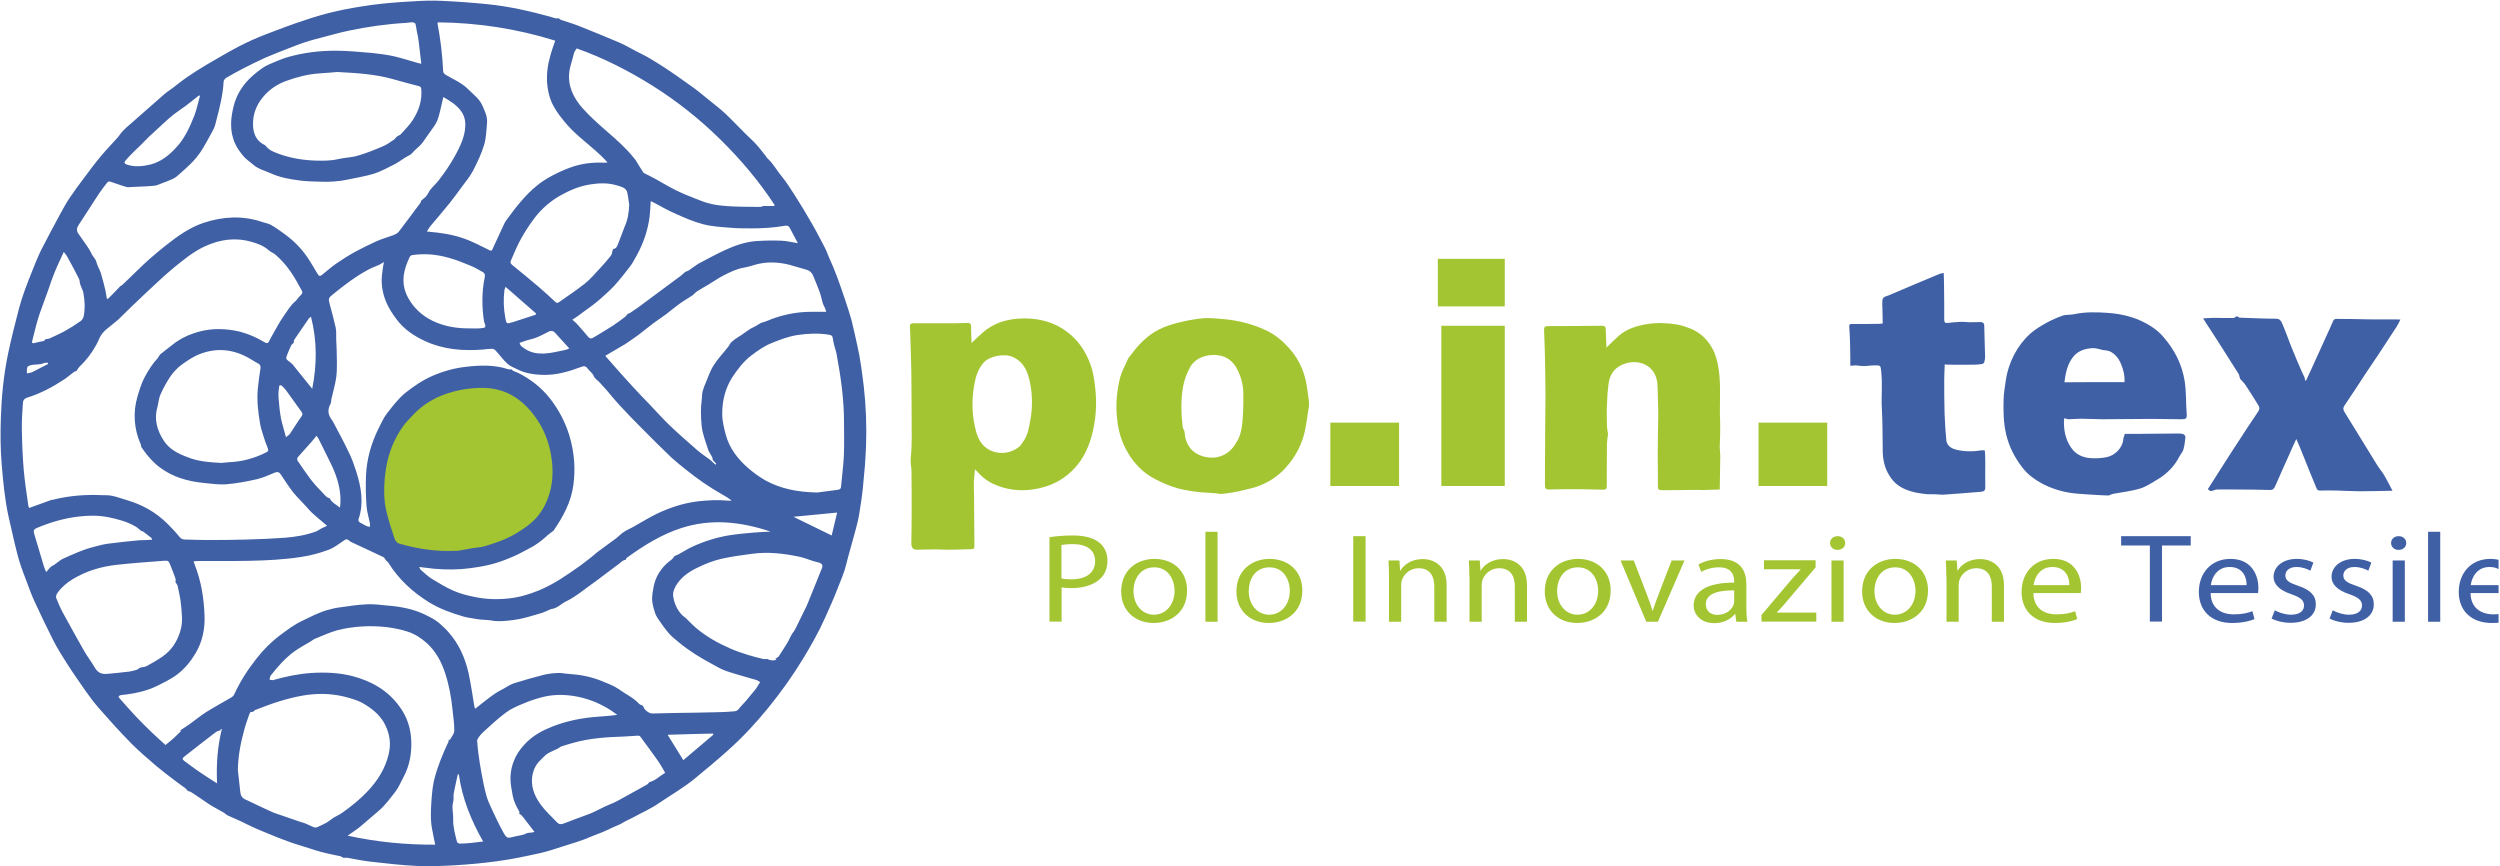 <?xml version="1.0" encoding="UTF-8"?>
<svg xmlns="http://www.w3.org/2000/svg" width="202" height="70" viewBox="0 0 202 70" fill="none">
  <g clip-path="url(#clip0_949_3061)">
    <path d="M78.504 27.715C78.832 27.402 79.116 27.117 79.415 26.861C80.213 26.164 81.166 25.837 82.22 25.752C82.903 25.695 83.587 25.737 84.256 25.894C85.167 26.107 85.95 26.534 86.633 27.16C87.331 27.8 87.801 28.597 88.114 29.465C88.314 29.991 88.399 30.575 88.47 31.13C88.655 32.567 88.57 33.989 88.157 35.398C87.858 36.408 87.374 37.304 86.619 38.044C85.765 38.884 84.712 39.353 83.516 39.538C82.391 39.709 81.323 39.581 80.284 39.111C79.842 38.912 79.458 38.628 79.116 38.272C79.002 38.158 78.888 38.03 78.775 37.916C78.746 38.286 78.703 38.613 78.689 38.955C78.675 39.31 78.703 39.652 78.703 40.008C78.718 41.345 78.718 42.668 78.732 44.006C78.732 44.347 78.718 44.376 78.39 44.376C77.792 44.39 77.194 44.418 76.611 44.418C76.283 44.418 75.97 44.39 75.642 44.39C75.13 44.39 74.617 44.404 74.105 44.418C73.791 44.432 73.635 44.248 73.635 43.906C73.649 43.038 73.663 42.156 73.663 41.288C73.663 40.207 73.663 39.126 73.649 38.059C73.649 37.788 73.578 37.518 73.578 37.248C73.578 36.92 73.635 36.593 73.649 36.266C73.663 35.668 73.678 35.071 73.663 34.473C73.663 32.993 73.649 31.5 73.635 30.02C73.621 28.896 73.564 27.758 73.535 26.634C73.535 26.548 73.521 26.449 73.521 26.363C73.521 26.193 73.592 26.122 73.777 26.122C74.603 26.122 75.429 26.122 76.254 26.122C76.881 26.122 77.522 26.122 78.148 26.093C78.404 26.079 78.461 26.178 78.461 26.406C78.461 26.819 78.49 27.26 78.504 27.715ZM82.433 36.024C82.547 35.867 82.661 35.711 82.761 35.554C83.06 35.071 83.145 34.516 83.245 33.975C83.43 32.993 83.43 31.997 83.245 31.016C83.074 30.105 82.775 29.266 81.821 28.839C81.152 28.54 79.942 28.754 79.458 29.323C79.017 29.835 78.832 30.447 78.718 31.101C78.49 32.396 78.532 33.676 78.888 34.943C79.017 35.398 79.244 35.811 79.586 36.109C80.398 36.792 81.636 36.75 82.433 36.024Z" fill="#A3C532"></path>
    <path d="M91.161 28.954C91.446 28.598 91.716 28.214 92.029 27.872C93.126 26.706 94.08 26.322 95.589 25.98C96.158 25.852 96.728 25.753 97.311 25.71C97.81 25.681 98.322 25.738 98.835 25.781C100.017 25.881 101.156 26.165 102.238 26.663C102.992 27.005 103.604 27.517 104.145 28.114C105.057 29.11 105.512 30.305 105.654 31.643C105.683 31.942 105.754 32.24 105.768 32.539C105.783 32.767 105.74 32.994 105.697 33.222C105.626 33.677 105.569 34.133 105.484 34.588C105.256 35.84 104.686 36.921 103.832 37.846C103.191 38.543 102.394 39.041 101.497 39.34C100.985 39.496 100.458 39.61 99.945 39.724C99.547 39.809 99.134 39.866 98.721 39.909C98.55 39.923 98.379 39.866 98.208 39.852C96.856 39.781 95.518 39.681 94.251 39.141C93.667 38.899 93.083 38.614 92.57 38.23C91.916 37.732 91.403 37.092 91.004 36.352C90.52 35.47 90.307 34.531 90.236 33.549C90.15 32.496 90.264 31.458 90.52 30.448C90.663 29.95 90.947 29.466 91.161 28.954ZM99.888 35.755C100.202 35.328 100.33 34.702 100.387 34.09C100.458 33.322 100.472 32.553 100.458 31.771C100.458 31.116 100.287 30.49 100.002 29.907C99.675 29.224 99.148 28.783 98.379 28.698C97.568 28.598 96.6 28.883 96.172 29.651C95.888 30.163 95.688 30.689 95.589 31.259C95.404 32.326 95.432 33.407 95.56 34.488C95.575 34.63 95.703 34.773 95.717 34.915C95.745 35.726 96.144 36.395 96.813 36.722C97.781 37.191 99.162 37.092 99.888 35.755Z" fill="#A3C532"></path>
    <path d="M129.801 28.086C130.128 27.773 130.456 27.431 130.797 27.132C131.438 26.578 132.207 26.336 133.033 26.193C133.873 26.051 134.698 26.094 135.524 26.222C135.866 26.279 136.193 26.407 136.521 26.521C137.503 26.876 138.201 27.701 138.542 28.541C138.77 29.124 138.87 29.722 138.927 30.334C139.041 31.557 138.927 32.781 138.984 34.004C139.012 34.716 138.97 35.441 138.955 36.153C138.955 36.395 138.998 36.622 138.998 36.864C138.984 37.76 138.97 38.657 138.955 39.553C138.485 39.567 138.001 39.582 137.517 39.596C137.432 39.596 137.332 39.582 137.247 39.582C136.336 39.596 135.424 39.596 134.513 39.61C134.442 39.61 134.385 39.61 134.314 39.61C133.972 39.596 133.958 39.553 133.958 39.212C133.972 38.443 133.944 37.675 133.944 36.892C133.944 35.783 133.972 34.673 133.987 33.563C133.987 33.094 133.972 32.624 133.958 32.155C133.944 31.756 133.944 31.372 133.915 30.974C133.773 29.551 132.492 29.01 131.338 29.366C130.527 29.622 130.086 30.177 129.972 30.988C129.9 31.543 129.858 32.112 129.843 32.681C129.815 33.264 129.829 33.834 129.843 34.417C129.843 34.588 129.886 34.744 129.9 34.901C129.915 34.958 129.929 35.014 129.929 35.057C129.9 35.313 129.858 35.555 129.843 35.811C129.829 36.964 129.829 38.13 129.829 39.283C129.829 39.482 129.758 39.567 129.559 39.567C128.932 39.553 128.306 39.539 127.665 39.525C127.594 39.525 127.537 39.525 127.466 39.525C126.697 39.525 125.928 39.525 125.145 39.553C124.917 39.553 124.832 39.468 124.832 39.254C124.832 38.202 124.832 37.163 124.846 36.11C124.846 35.271 124.846 34.445 124.86 33.606C124.86 33.037 124.875 32.482 124.875 31.913C124.86 30.889 124.86 29.85 124.832 28.826C124.818 28.114 124.789 27.403 124.761 26.677C124.747 26.435 124.832 26.35 125.074 26.35C126.54 26.35 127.993 26.336 129.459 26.321C129.687 26.321 129.744 26.435 129.744 26.634C129.772 27.161 129.787 27.645 129.801 28.086Z" fill="#A3C532"></path>
    <path d="M113.044 34.148H107.491V39.269H113.044V34.148Z" fill="#A3C532"></path>
    <path d="M147.64 34.148H142.087V39.269H147.64V34.148Z" fill="#A3C532"></path>
    <path d="M121.586 26.321H116.46V39.268H121.586V26.321Z" fill="#A3C532"></path>
    <path d="M121.586 20.915H116.176V24.756H121.586V20.915Z" fill="#A3C532"></path>
    <path d="M178.393 39.524C178.82 38.841 179.247 38.173 179.688 37.49C180.144 36.778 180.599 36.067 181.069 35.356C181.482 34.715 181.895 34.089 182.322 33.463C182.635 33.008 182.635 32.98 182.336 32.524C182.037 32.055 181.753 31.571 181.439 31.116C181.311 30.917 181.126 30.76 180.998 30.604C180.955 30.476 180.941 30.333 180.884 30.219C180.386 29.423 179.873 28.64 179.375 27.843C179.019 27.274 178.649 26.719 178.279 26.15C178.208 26.037 178.136 25.908 178.008 25.724C178.35 25.709 178.62 25.681 178.891 25.681C179.404 25.681 179.93 25.709 180.443 25.695C180.543 25.695 180.628 25.61 180.713 25.553C180.728 25.567 180.742 25.581 180.756 25.595C180.77 25.581 180.785 25.567 180.799 25.553C180.813 25.567 180.827 25.581 180.841 25.595C180.87 25.624 180.898 25.638 180.941 25.667C181.924 25.695 182.92 25.752 183.903 25.752C184.201 25.752 184.315 25.937 184.387 26.108C184.657 26.719 184.871 27.345 185.113 27.957C185.412 28.697 185.725 29.451 186.052 30.177C186.138 30.362 186.266 30.518 186.237 30.746C186.266 30.746 186.294 30.746 186.337 30.732C186.437 30.518 186.536 30.305 186.636 30.091C187.177 28.896 187.718 27.715 188.259 26.52C188.359 26.307 188.444 26.079 188.544 25.88C188.572 25.823 188.686 25.766 188.757 25.766C189.27 25.766 189.768 25.78 190.281 25.78C190.85 25.795 191.434 25.809 192.003 25.809C192.559 25.809 193.128 25.809 193.683 25.809C193.755 25.809 193.826 25.809 193.954 25.823C193.84 26.037 193.755 26.236 193.641 26.406C193.157 27.146 192.673 27.886 192.189 28.626C191.861 29.124 191.519 29.608 191.192 30.106C190.608 31.002 190.025 31.898 189.427 32.78C189.298 32.965 189.327 33.108 189.427 33.278C189.74 33.791 190.053 34.303 190.366 34.801C190.921 35.711 191.477 36.622 192.046 37.532C192.231 37.831 192.459 38.102 192.644 38.4C192.886 38.813 193.1 39.24 193.313 39.652C192.445 39.667 191.562 39.695 190.679 39.695C190.067 39.695 189.455 39.652 188.857 39.638C188.401 39.624 187.932 39.624 187.476 39.638C187.291 39.652 187.22 39.567 187.163 39.425C186.793 38.528 186.423 37.632 186.067 36.721C185.91 36.323 185.739 35.925 185.54 35.469C185.298 35.996 185.084 36.451 184.885 36.921C184.557 37.632 184.244 38.358 183.931 39.069C183.689 39.624 183.689 39.61 183.048 39.581C182.322 39.553 181.582 39.567 180.856 39.553C180.272 39.553 179.703 39.538 179.119 39.553C179.005 39.553 178.891 39.624 178.777 39.652C178.749 39.652 178.72 39.652 178.692 39.667C178.663 39.667 178.635 39.667 178.606 39.681C178.535 39.652 178.464 39.581 178.393 39.524Z" fill="#4060A6"></path>
    <path d="M166.775 33.805C166.732 34.644 166.846 35.455 167.345 36.167C167.729 36.736 168.298 36.977 168.953 37.02C169.38 37.049 169.822 37.02 170.235 36.935C170.804 36.821 171.488 36.266 171.559 35.512C171.573 35.356 171.644 35.199 171.687 35.057C172.513 35.057 173.324 35.057 174.15 35.043C174.791 35.043 175.431 35.028 176.072 35.028C176.2 35.028 176.328 35.043 176.428 35.085C176.499 35.114 176.584 35.242 176.584 35.313C176.542 35.654 176.513 36.01 176.414 36.337C176.357 36.536 176.186 36.707 176.086 36.906C175.673 37.703 175.061 38.315 174.278 38.77C173.837 39.026 173.395 39.339 172.897 39.482C172.214 39.681 171.502 39.766 170.79 39.894C170.676 39.908 170.576 39.965 170.477 39.994C170.448 40.008 170.406 40.036 170.377 40.036C170.064 40.022 169.736 40.022 169.423 39.994C168.868 39.965 168.313 39.923 167.757 39.88C166.775 39.795 165.821 39.51 164.967 39.055C164.397 38.742 163.842 38.343 163.429 37.803C162.803 37.006 162.347 36.124 162.105 35.128C161.877 34.175 161.863 33.221 161.892 32.254C161.906 31.756 161.991 31.272 162.063 30.774C162.276 29.266 163.016 27.886 164.041 26.961C164.426 26.62 164.881 26.349 165.337 26.093C165.75 25.866 166.191 25.667 166.647 25.51C166.917 25.41 167.245 25.453 167.53 25.396C168.455 25.197 169.395 25.211 170.32 25.282C171.573 25.368 172.797 25.695 173.865 26.406C174.221 26.634 174.549 26.919 174.819 27.246C175.716 28.284 176.314 29.451 176.528 30.831C176.656 31.685 176.613 32.553 176.684 33.406C176.713 33.833 176.656 33.876 176.2 33.876C175.431 33.876 174.662 33.847 173.879 33.847C172.541 33.847 171.203 33.876 169.865 33.876C169.295 33.876 168.726 33.833 168.156 33.833C167.8 33.833 167.444 33.876 167.088 33.876C166.989 33.833 166.903 33.819 166.775 33.805ZM171.658 30.874C171.687 30.348 171.573 29.849 171.359 29.366C171.174 28.939 170.89 28.583 170.462 28.384C170.306 28.313 170.107 28.313 169.921 28.284C169.651 28.227 169.38 28.128 169.124 28.128C168.512 28.156 167.942 28.313 167.53 28.811C167.046 29.408 166.903 30.12 166.803 30.888C168.427 30.874 170.035 30.874 171.658 30.874Z" fill="#4060A6"></path>
    <path d="M149.505 29.552C149.505 29.025 149.505 28.527 149.491 28.015C149.477 27.474 149.462 26.92 149.42 26.379C149.406 26.194 149.477 26.18 149.633 26.18C150.359 26.18 151.086 26.18 151.812 26.166C151.911 26.166 151.997 26.151 152.125 26.137C152.111 25.668 152.111 25.227 152.096 24.785C152.096 24.729 152.082 24.672 152.082 24.615C152.096 24.031 152.096 24.031 152.652 23.846C152.694 23.832 152.737 23.818 152.78 23.79C154.09 23.235 155.385 22.68 156.695 22.139C156.78 22.096 156.894 22.096 157.051 22.054C157.065 22.438 157.079 22.779 157.079 23.121C157.094 24.017 157.094 24.913 157.094 25.824C157.094 26.038 157.165 26.123 157.378 26.094C157.706 26.052 158.033 26.023 158.361 26.009C158.617 25.995 158.859 26.023 159.115 26.038C159.414 26.038 159.713 26.023 160.012 26.023C160.183 26.023 160.311 26.08 160.325 26.279C160.34 26.464 160.325 26.635 160.34 26.82C160.354 27.503 160.382 28.172 160.397 28.855C160.397 28.997 160.368 29.139 160.325 29.267C160.311 29.324 160.226 29.395 160.169 29.409C159.97 29.438 159.77 29.466 159.585 29.466C158.831 29.48 158.062 29.466 157.307 29.466C157.264 29.466 157.236 29.452 157.136 29.438C157.122 29.851 157.094 30.249 157.094 30.647C157.094 31.572 157.094 32.497 157.122 33.422C157.151 34.147 157.193 34.873 157.264 35.584C157.307 35.983 157.635 36.224 158.019 36.324C158.731 36.509 159.443 36.495 160.155 36.381C160.212 36.367 160.283 36.395 160.382 36.409C160.397 36.722 160.411 37.05 160.411 37.377C160.411 38.046 160.397 38.7 160.411 39.369C160.425 39.667 160.254 39.724 160.026 39.739C159.044 39.824 158.062 39.895 157.079 39.966C156.852 39.98 156.61 39.952 156.382 39.938C156.083 39.924 155.784 39.952 155.485 39.909C154.773 39.824 154.061 39.667 153.449 39.269C153.121 39.056 152.837 38.728 152.637 38.387C152.281 37.818 152.139 37.149 152.125 36.48C152.096 35.328 152.125 34.176 152.054 33.023C151.997 32.056 152.111 31.074 152.011 30.107C151.954 29.523 151.982 29.509 151.427 29.523C151.142 29.523 150.872 29.58 150.587 29.58C150.374 29.58 150.16 29.538 149.947 29.523C149.847 29.523 149.704 29.538 149.505 29.552Z" fill="#4060A6"></path>
    <path d="M27.763 69.316C27.663 69.259 27.592 69.217 27.521 69.188C26.994 69.074 26.467 68.975 25.94 68.833C25.399 68.69 24.872 68.491 24.331 68.335C23.107 67.979 21.94 67.467 20.772 66.983C20.302 66.784 19.847 66.542 19.391 66.329C19.049 66.172 18.708 66.03 18.366 65.873C18.266 65.816 18.181 65.717 18.081 65.66C17.768 65.475 17.441 65.318 17.142 65.133C16.8 64.934 16.487 64.692 16.159 64.479C15.917 64.322 15.69 64.152 15.447 64.009C15.362 63.953 15.248 63.938 15.177 63.91C15.091 63.824 15.034 63.725 14.949 63.668C14.664 63.455 14.365 63.255 14.095 63.042C13.611 62.672 13.113 62.302 12.643 61.904C11.945 61.306 11.247 60.709 10.607 60.068C9.71 59.158 8.856 58.205 8.016 57.251C7.631 56.81 7.275 56.341 6.934 55.857C6.407 55.103 5.88 54.349 5.382 53.566C5.012 52.997 4.656 52.414 4.342 51.816C3.801 50.749 3.289 49.682 2.791 48.601C2.534 48.046 2.335 47.477 2.121 46.908C1.936 46.41 1.737 45.912 1.58 45.4C1.424 44.902 1.31 44.389 1.182 43.892C1.011 43.152 0.84 42.398 0.669 41.644C0.384 40.306 0.256 38.94 0.142 37.574C0.028 36.294 0.028 35.013 0.071 33.719C0.128 31.997 0.299 30.261 0.655 28.568C0.911 27.359 1.21 26.164 1.523 24.969C1.794 23.93 2.193 22.92 2.591 21.924C2.833 21.326 3.061 20.729 3.346 20.16C3.844 19.178 4.371 18.211 4.898 17.229C5.14 16.788 5.382 16.347 5.666 15.934C5.98 15.465 6.307 15.024 6.649 14.568C7.147 13.9 7.645 13.217 8.186 12.576C8.599 12.079 9.055 11.623 9.482 11.139C9.639 10.969 9.753 10.755 9.923 10.585C10.094 10.4 10.293 10.229 10.493 10.058C11.404 9.261 12.301 8.465 13.212 7.668C13.454 7.455 13.71 7.284 13.967 7.099C14.351 6.814 14.721 6.501 15.12 6.231C15.618 5.889 16.131 5.562 16.658 5.249C17.512 4.751 18.38 4.239 19.263 3.77C20.003 3.385 20.772 3.044 21.555 2.745C22.58 2.347 23.605 1.963 24.659 1.621C26.339 1.052 27.805 0.711 30.041 0.398C31.108 0.255 32.205 0.17 33.287 0.113C34.098 0.056 34.924 0.028 35.736 0.07C36.96 0.127 38.184 0.213 39.409 0.341C41.117 0.511 42.797 0.896 44.463 1.351C44.605 1.394 44.748 1.45 44.89 1.479C44.99 1.493 45.089 1.479 45.16 1.479C45.218 1.522 45.26 1.593 45.331 1.607C45.83 1.778 46.342 1.92 46.826 2.119C47.923 2.56 49.033 3.001 50.115 3.471C50.713 3.741 51.283 4.097 51.88 4.381C52.35 4.609 52.792 4.894 53.233 5.164C54.187 5.761 55.098 6.416 56.009 7.07C56.436 7.369 56.835 7.725 57.248 8.052C57.689 8.408 58.159 8.763 58.572 9.148C59.142 9.674 59.668 10.257 60.224 10.798C60.523 11.097 60.836 11.367 61.106 11.666C61.391 11.979 61.633 12.32 61.904 12.648C61.932 12.69 61.961 12.747 62.003 12.79C62.473 13.203 62.758 13.772 63.156 14.241C63.541 14.711 63.868 15.237 64.21 15.763C64.694 16.532 65.178 17.314 65.62 18.097C65.99 18.737 66.317 19.392 66.659 20.032C66.787 20.274 66.872 20.544 66.986 20.8C67.499 21.91 67.897 23.062 68.282 24.215C68.467 24.77 68.652 25.324 68.809 25.893C68.979 26.548 69.108 27.217 69.264 27.885C69.52 28.981 69.649 30.091 69.791 31.2C69.976 32.822 70.033 34.444 69.976 36.066C69.933 37.19 69.834 38.314 69.72 39.424C69.649 40.135 69.535 40.847 69.421 41.558C69.35 41.999 69.236 42.426 69.122 42.853C68.88 43.778 68.595 44.703 68.367 45.627C68.211 46.296 67.926 46.908 67.684 47.534C67.371 48.359 67.001 49.17 66.644 49.967C66.146 51.077 65.548 52.129 64.922 53.168C64.068 54.577 63.114 55.914 62.074 57.194C61.078 58.418 60.01 59.57 58.828 60.623C57.96 61.406 57.063 62.146 56.166 62.885C55.255 63.639 54.23 64.223 53.247 64.891C52.564 65.361 51.809 65.688 51.083 66.087C50.841 66.215 50.585 66.314 50.357 66.457C50.101 66.627 49.816 66.713 49.546 66.841C49.261 66.983 48.976 67.111 48.677 67.239C48.378 67.367 48.065 67.467 47.766 67.595C47.04 67.922 46.271 68.135 45.517 68.377C44.89 68.576 44.278 68.79 43.637 68.932C42.484 69.188 41.331 69.43 40.163 69.587C39.038 69.743 37.914 69.843 36.775 69.914C35.764 69.971 34.739 70.013 33.728 69.971C32.447 69.914 31.151 69.757 29.87 69.615C29.243 69.544 28.631 69.402 28.019 69.302C27.933 69.302 27.834 69.316 27.763 69.316ZM26.652 40.263V40.278C26.652 40.292 26.652 40.292 26.666 40.306C26.837 40.633 27.165 40.761 27.464 41.017C27.478 40.861 27.506 40.747 27.506 40.648C27.549 39.78 27.35 38.94 27.037 38.144C26.852 37.674 26.609 37.219 26.382 36.749C26.168 36.308 25.954 35.867 25.727 35.426C25.698 35.369 25.641 35.312 25.57 35.213C25.399 35.426 25.257 35.611 25.1 35.782C24.759 36.166 24.403 36.55 24.061 36.948C24.018 37.005 24.004 37.148 24.032 37.205C24.388 37.731 24.759 38.272 25.143 38.784C25.399 39.111 25.684 39.424 25.969 39.709C26.182 39.908 26.325 40.192 26.652 40.263ZM57.39 37.162C57.533 37.29 57.661 37.418 57.803 37.546C57.832 37.517 57.846 37.503 57.874 37.475C57.775 37.375 57.675 37.261 57.59 37.162C57.575 37.077 57.575 36.991 57.533 36.92C57.447 36.735 57.305 36.564 57.234 36.379C57.034 35.725 56.764 35.099 56.693 34.402C56.621 33.676 56.607 32.965 56.707 32.239C56.735 32.04 56.721 31.841 56.764 31.656C56.821 31.414 56.906 31.186 57.006 30.973C57.219 30.489 57.376 29.963 57.661 29.522C58.002 28.981 58.458 28.511 58.843 28.013C58.942 27.9 58.985 27.743 59.099 27.643C59.27 27.487 59.455 27.345 59.654 27.231C60.081 26.989 60.437 26.633 60.893 26.434C61.163 26.32 61.362 26.107 61.661 26.036C61.989 25.95 62.302 25.78 62.63 25.68C63.569 25.367 64.523 25.196 65.506 25.196C65.918 25.196 66.317 25.196 66.758 25.196C66.73 25.097 66.716 25.011 66.673 24.926C66.602 24.755 66.502 24.599 66.459 24.428C66.388 24.186 66.346 23.944 66.274 23.717C66.118 23.276 65.933 22.849 65.762 22.422C65.648 22.095 65.477 21.867 65.121 21.782C64.68 21.668 64.238 21.511 63.797 21.398C63 21.198 62.203 21.142 61.391 21.298C60.964 21.383 60.551 21.554 60.11 21.625C59.526 21.725 58.999 21.981 58.472 22.251C58.045 22.465 57.661 22.749 57.248 22.991C56.949 23.176 56.636 23.332 56.337 23.532C56.194 23.617 56.081 23.774 55.938 23.873C55.582 24.115 55.226 24.314 54.87 24.57C54.514 24.826 54.173 25.125 53.831 25.381C53.475 25.652 53.105 25.879 52.749 26.15C52.365 26.434 52.009 26.747 51.624 27.032C51.254 27.302 50.884 27.558 50.499 27.814C50.471 27.843 50.428 27.857 50.4 27.871C49.901 28.156 49.417 28.454 48.905 28.753C49.133 29.009 49.332 29.237 49.531 29.465C50.058 30.062 50.585 30.66 51.126 31.243C51.567 31.727 52.009 32.182 52.464 32.652C53.02 33.235 53.56 33.847 54.144 34.402C54.842 35.07 55.568 35.696 56.294 36.337C56.636 36.635 57.02 36.892 57.39 37.162ZM9.724 23.119C9.781 23.091 9.838 23.062 9.881 23.02C10.251 22.678 10.607 22.322 10.963 21.981C11.319 21.64 11.66 21.298 12.03 20.971C12.486 20.572 12.942 20.188 13.412 19.818C14.351 19.078 15.319 18.381 16.473 17.997C18.039 17.485 19.619 17.4 21.199 17.94C21.441 18.026 21.698 18.054 21.911 18.182C22.267 18.381 22.609 18.637 22.95 18.879C23.705 19.42 24.36 20.074 24.872 20.843C25.143 21.241 25.385 21.682 25.641 22.095C25.784 22.337 25.841 22.351 26.054 22.18C26.424 21.881 26.78 21.568 27.165 21.298C27.649 20.971 28.133 20.658 28.645 20.373C29.229 20.06 29.827 19.761 30.425 19.491C30.866 19.292 31.35 19.164 31.806 18.993C31.948 18.936 32.119 18.851 32.219 18.723C32.675 18.14 33.102 17.542 33.543 16.959C33.685 16.774 33.828 16.589 33.97 16.39C34.013 16.333 33.998 16.233 34.056 16.19C34.169 16.076 34.34 15.977 34.44 15.849C34.568 15.707 34.639 15.507 34.753 15.351C34.967 15.081 35.223 14.853 35.437 14.583C35.906 13.971 36.348 13.345 36.718 12.676C37.045 12.093 37.344 11.509 37.501 10.855C37.657 10.172 37.672 9.489 37.202 8.906C36.846 8.45 36.362 8.152 35.821 7.839C35.764 8.081 35.721 8.294 35.664 8.522C35.522 9.105 35.437 9.702 35.066 10.215C34.753 10.642 34.454 11.097 34.141 11.524C33.984 11.723 33.785 11.908 33.586 12.079C33.401 12.235 33.287 12.448 33.045 12.562C32.646 12.747 32.319 13.046 31.934 13.245C31.379 13.53 30.824 13.829 30.24 14.028C29.542 14.241 28.816 14.355 28.09 14.511C27.364 14.668 26.609 14.711 25.869 14.682C25.357 14.668 24.83 14.654 24.331 14.597C23.491 14.497 22.651 14.355 21.868 13.999C21.399 13.786 20.886 13.672 20.473 13.316C20.203 13.074 19.875 12.875 19.647 12.591C19.405 12.292 19.163 11.979 19.007 11.623C18.537 10.613 18.622 9.56 18.893 8.522C19.064 7.867 19.377 7.27 19.818 6.729C20.217 6.245 20.687 5.875 21.171 5.52C21.527 5.263 21.968 5.107 22.367 4.936C22.68 4.808 22.993 4.68 23.321 4.595C24.545 4.253 25.812 4.097 27.079 4.097C28.076 4.097 29.087 4.196 30.083 4.282C30.667 4.339 31.265 4.424 31.849 4.552C32.475 4.694 33.102 4.908 33.728 5.078C33.813 5.107 33.899 5.121 34.041 5.15C33.956 4.467 33.885 3.841 33.813 3.215C33.785 2.987 33.728 2.774 33.685 2.56C33.643 2.347 33.628 2.133 33.571 1.934C33.557 1.877 33.429 1.806 33.358 1.806C33.187 1.792 33.016 1.835 32.831 1.849C31.251 1.934 29.685 2.162 28.133 2.489C27.449 2.631 26.78 2.831 26.111 3.001C25.627 3.129 25.157 3.243 24.687 3.4C24.161 3.57 23.634 3.784 23.121 3.983C22.552 4.211 21.982 4.424 21.427 4.666C20.829 4.936 20.245 5.235 19.676 5.52C19.206 5.761 18.736 6.018 18.281 6.288C18.181 6.345 18.067 6.501 18.067 6.615C18.01 7.639 17.768 8.621 17.512 9.603C17.441 9.859 17.398 10.115 17.298 10.343C17.113 10.741 16.871 11.125 16.658 11.524C16.359 12.079 16.017 12.605 15.576 13.06C15.22 13.43 14.85 13.757 14.465 14.099C14.323 14.227 14.166 14.355 13.995 14.44C13.682 14.583 13.354 14.711 13.041 14.824C12.856 14.896 12.657 14.995 12.458 15.009C11.86 15.066 11.262 15.081 10.649 15.109C10.507 15.109 10.351 15.152 10.222 15.109C9.767 14.981 9.325 14.81 8.884 14.668C8.827 14.654 8.713 14.682 8.685 14.725C8.457 15.009 8.229 15.308 8.016 15.621C7.759 15.991 7.532 16.375 7.275 16.759C6.962 17.243 6.649 17.713 6.35 18.182C6.207 18.396 6.165 18.637 6.321 18.865C6.535 19.164 6.748 19.463 6.962 19.776C7.119 20.003 7.275 20.231 7.389 20.487C7.489 20.729 7.717 20.885 7.788 21.17C7.859 21.469 8.044 21.753 8.144 22.052C8.286 22.507 8.4 22.977 8.514 23.446C8.571 23.66 8.585 23.887 8.628 24.115C8.656 24.129 8.685 24.143 8.713 24.158C9.055 23.816 9.397 23.475 9.724 23.119C9.71 23.133 9.696 23.148 9.724 23.119ZM14.636 58.973C14.65 58.959 14.664 58.944 14.693 58.93C14.906 58.788 15.134 58.646 15.348 58.489C15.775 58.19 16.174 57.849 16.615 57.564C17.298 57.137 18.01 56.753 18.708 56.341C18.807 56.284 18.893 56.184 18.936 56.085C19.405 55.06 20.018 54.107 20.715 53.225C21.27 52.513 21.897 51.873 22.623 51.333C23.207 50.892 23.79 50.45 24.474 50.137C24.787 49.995 25.072 49.839 25.385 49.696C25.727 49.554 26.068 49.398 26.424 49.298C26.766 49.198 27.136 49.113 27.492 49.07C28.204 48.971 28.916 48.857 29.642 48.828C30.197 48.8 30.753 48.871 31.308 48.928C32.361 49.013 33.386 49.198 34.355 49.668C34.753 49.867 35.152 50.052 35.493 50.351C35.764 50.593 36.035 50.835 36.262 51.105C37.088 52.044 37.586 53.168 37.857 54.377C38.056 55.274 38.17 56.17 38.327 57.066C38.341 57.137 38.369 57.209 38.398 57.266C38.597 57.109 38.782 56.967 38.953 56.824C39.466 56.426 39.978 55.999 40.562 55.715C40.875 55.558 41.174 55.331 41.502 55.217C42.313 54.961 43.125 54.733 43.95 54.52C44.321 54.434 44.705 54.392 45.075 54.377C45.36 54.363 45.645 54.434 45.929 54.448C46.855 54.505 47.766 54.676 48.634 55.032C49.104 55.231 49.574 55.387 50.001 55.686C50.542 56.085 51.169 56.355 51.624 56.853C51.695 56.938 51.838 56.967 51.966 57.038C51.994 57.294 52.393 57.65 52.706 57.65C53.333 57.635 53.959 57.621 54.586 57.607C55.653 57.593 56.721 57.578 57.803 57.55C58.23 57.536 58.643 57.536 59.056 57.493C59.27 57.479 59.512 57.507 59.682 57.294C59.853 57.066 60.067 56.867 60.252 56.654C60.508 56.341 60.765 56.042 61.021 55.729C61.106 55.629 61.163 55.516 61.234 55.416C61.291 55.316 61.362 55.217 61.419 55.117C61.32 55.06 61.234 54.975 61.12 54.946C60.309 54.705 59.483 54.491 58.686 54.221C58.273 54.078 57.889 53.851 57.504 53.637C56.579 53.139 55.696 52.599 54.885 51.93C54.6 51.688 54.301 51.461 54.059 51.19C53.774 50.863 53.518 50.507 53.276 50.152C53.148 49.967 53.005 49.767 52.934 49.54C52.834 49.255 52.749 48.942 52.706 48.629C52.678 48.402 52.692 48.16 52.721 47.946C52.778 47.577 52.834 47.206 52.963 46.865C53.219 46.211 53.646 45.656 54.23 45.243C54.344 45.158 54.415 45.044 54.5 44.93C54.6 44.887 54.714 44.845 54.828 44.788C55.198 44.589 55.554 44.347 55.938 44.176C56.892 43.735 57.889 43.422 58.928 43.251C59.554 43.152 60.181 43.095 60.822 43.038C61.291 42.995 61.747 42.981 62.26 42.953C59.839 42.142 57.433 41.885 54.998 42.682C53.404 43.209 51.994 44.091 50.642 45.072C50.599 45.101 50.585 45.172 50.571 45.215C50.471 45.257 50.371 45.272 50.3 45.328C50.129 45.456 49.973 45.599 49.802 45.713C48.862 46.424 47.923 47.135 46.969 47.818C46.584 48.103 46.171 48.387 45.744 48.587C45.331 48.786 45.018 49.17 44.52 49.213C44.506 49.213 44.506 49.213 44.491 49.227C44.192 49.355 43.908 49.497 43.594 49.583C42.897 49.782 42.213 50.009 41.502 50.095C40.918 50.166 40.306 50.251 39.708 50.137C39.323 50.066 38.925 50.095 38.554 50.024C38.199 49.953 37.828 49.924 37.472 49.824C36.49 49.54 35.536 49.198 34.654 48.658C33.329 47.833 32.219 46.808 31.379 45.471C31.336 45.385 31.236 45.343 31.18 45.272C31.108 45.186 31.066 45.058 30.98 45.016C30.169 44.631 29.357 44.247 28.546 43.877C28.418 43.82 28.289 43.763 28.19 43.664C28.062 43.55 27.99 43.55 27.848 43.635C27.421 43.92 26.994 44.261 26.524 44.432C25.826 44.688 25.1 44.887 24.346 45.001C22.95 45.215 21.541 45.286 20.131 45.314C18.779 45.343 17.426 45.314 16.088 45.328C15.946 45.328 15.803 45.343 15.647 45.357C15.675 45.456 15.69 45.528 15.718 45.585C16.259 46.95 16.487 48.373 16.529 49.824C16.558 50.863 16.344 51.859 15.803 52.784C15.405 53.453 14.921 54.036 14.323 54.491C13.824 54.875 13.212 55.16 12.643 55.444C11.874 55.814 11.062 55.999 10.222 56.113C10.066 56.127 9.909 56.142 9.753 56.17C9.653 56.198 9.51 56.255 9.639 56.398C10.094 56.91 10.55 57.436 11.02 57.934C11.432 58.361 11.845 58.774 12.273 59.186C12.628 59.528 12.984 59.841 13.369 60.196C13.611 59.997 13.839 59.827 14.038 59.642C14.237 59.456 14.422 59.257 14.622 59.072C14.536 59.001 14.593 58.987 14.636 58.973ZM26.424 42.483C25.855 41.971 25.3 41.587 24.858 41.06C24.488 40.633 24.075 40.249 23.719 39.822C23.349 39.353 23.022 38.841 22.694 38.343C22.566 38.144 22.424 38.101 22.21 38.186C21.74 38.371 21.27 38.599 20.786 38.713C19.975 38.898 19.163 39.054 18.338 39.125C17.725 39.182 17.113 39.083 16.501 39.026C15.163 38.898 13.91 38.542 12.828 37.703C12.515 37.461 12.244 37.176 11.988 36.877C11.774 36.65 11.618 36.379 11.418 36.123C11.404 36.066 11.404 35.967 11.361 35.881C11.091 35.27 10.934 34.629 10.892 33.975C10.849 33.32 10.92 32.68 11.105 32.054C11.262 31.528 11.418 30.987 11.675 30.503C11.973 29.948 12.301 29.408 12.742 28.938C12.828 28.839 12.87 28.696 12.97 28.611C13.298 28.341 13.639 28.099 13.953 27.843C14.465 27.43 15.049 27.131 15.647 26.932C16.43 26.662 17.241 26.548 18.081 26.605C19.192 26.662 20.217 26.989 21.157 27.53C21.626 27.8 21.626 27.828 21.868 27.331C21.897 27.274 21.925 27.203 21.968 27.146C22.281 26.605 22.566 26.036 22.922 25.538C23.207 25.14 23.449 24.698 23.833 24.371C24.018 24.215 24.132 23.987 24.317 23.831C24.46 23.703 24.445 23.603 24.374 23.461C24.089 22.92 23.79 22.393 23.434 21.881C23.093 21.398 22.708 20.971 22.267 20.587C22.11 20.444 21.883 20.373 21.726 20.231C21.313 19.861 20.815 19.676 20.302 19.534C19.719 19.363 19.106 19.306 18.494 19.363C17.768 19.434 17.085 19.648 16.43 19.961C15.561 20.387 14.821 20.999 14.066 21.611C13.597 21.995 13.141 22.408 12.7 22.82C12.002 23.461 11.319 24.115 10.649 24.755C10.265 25.111 9.909 25.495 9.525 25.851C9.197 26.135 8.841 26.392 8.514 26.676C8.372 26.804 8.243 26.961 8.144 27.117C8.001 27.359 7.916 27.629 7.774 27.871C7.418 28.526 6.962 29.123 6.421 29.635C6.321 29.735 6.25 29.877 6.179 29.977C6.108 30.005 6.037 30.005 5.98 30.048C5.738 30.233 5.51 30.432 5.268 30.603C4.3 31.243 3.289 31.798 2.164 32.139C1.951 32.211 1.851 32.367 1.851 32.566C1.808 33.249 1.751 33.946 1.765 34.629C1.78 35.711 1.822 36.778 1.908 37.859C1.993 38.869 2.15 39.879 2.292 40.875C2.306 40.932 2.335 40.989 2.349 41.046C2.976 40.818 3.559 40.605 4.157 40.392C4.172 40.363 4.214 40.392 4.243 40.392C4.328 40.377 4.414 40.335 4.513 40.32C5.709 40.05 6.919 39.95 8.158 40.007C8.457 40.022 8.77 39.993 9.069 40.064C9.468 40.15 9.852 40.292 10.237 40.406C11.504 40.776 12.614 41.402 13.54 42.327C13.867 42.654 14.194 42.995 14.479 43.351C14.607 43.507 14.707 43.578 14.892 43.593C15.533 43.607 16.174 43.635 16.814 43.635C17.882 43.635 18.936 43.621 20.003 43.593C21.014 43.564 22.011 43.522 23.022 43.45C23.89 43.379 24.759 43.237 25.584 42.924C25.826 42.767 26.097 42.625 26.424 42.483ZM31.023 21.17C30.866 21.27 30.753 21.341 30.639 21.398C30.354 21.526 30.055 21.625 29.77 21.782C28.731 22.337 27.805 23.048 26.894 23.788C26.538 24.072 26.524 24.129 26.638 24.57C26.809 25.196 26.98 25.822 27.122 26.463C27.179 26.747 27.165 27.06 27.165 27.359C27.193 27.999 27.222 28.64 27.222 29.28C27.222 29.721 27.222 30.162 27.15 30.603C27.065 31.158 26.894 31.698 26.78 32.239C26.752 32.367 26.766 32.509 26.709 32.623C26.495 33.022 26.467 33.406 26.723 33.79C26.837 33.961 26.951 34.131 27.037 34.316C27.449 35.085 27.862 35.867 28.233 36.65C28.46 37.119 28.631 37.617 28.788 38.115C29.186 39.367 29.414 40.648 28.973 41.942C28.93 42.085 28.987 42.156 29.101 42.227C29.272 42.312 29.428 42.426 29.599 42.497C29.685 42.54 29.799 42.54 29.898 42.568C29.898 42.469 29.898 42.369 29.884 42.27C29.799 41.8 29.642 41.345 29.613 40.875C29.556 40.078 29.542 39.267 29.571 38.456C29.628 37.105 29.984 35.839 30.582 34.629C30.795 34.217 30.98 33.776 31.265 33.406C31.735 32.808 32.176 32.211 32.774 31.727C33.458 31.186 34.169 30.703 34.967 30.361C35.821 29.991 36.732 29.735 37.672 29.635C38.797 29.507 39.921 29.465 41.017 29.82C41.131 29.863 41.26 29.835 41.359 29.849C41.388 29.892 41.416 29.948 41.459 29.963C41.573 30.02 41.701 30.048 41.815 30.105C42.854 30.617 43.737 31.3 44.449 32.211C45.16 33.121 45.687 34.131 46.015 35.227C46.399 36.522 46.513 37.859 46.328 39.196C46.143 40.577 45.502 41.743 44.733 42.867C44.719 42.896 44.691 42.91 44.662 42.924C44.491 43.066 44.306 43.18 44.15 43.337C43.723 43.721 43.267 44.062 42.754 44.318C42.327 44.532 41.929 44.774 41.487 44.959C40.961 45.186 40.419 45.4 39.85 45.556C39.238 45.727 38.597 45.827 37.971 45.912C37.017 46.04 36.049 46.04 35.081 45.955C34.696 45.912 34.297 45.869 33.87 45.812C33.927 45.912 33.942 46.011 34.013 46.054C34.312 46.31 34.582 46.581 34.91 46.78C35.465 47.121 36.035 47.463 36.618 47.719C37.117 47.946 37.657 48.089 38.199 48.203C39.138 48.416 40.092 48.459 41.06 48.359C41.929 48.274 42.74 48.032 43.538 47.705C44.762 47.206 45.844 46.438 46.912 45.684C47.197 45.471 47.481 45.257 47.766 45.03C47.951 44.887 48.108 44.731 48.293 44.589C48.763 44.233 49.261 43.892 49.731 43.536C49.959 43.365 50.158 43.152 50.386 42.995C50.613 42.839 50.87 42.739 51.097 42.611C51.738 42.255 52.379 41.857 53.034 41.53C54.102 41.017 55.226 40.648 56.408 40.505C57.191 40.42 57.974 40.377 58.757 40.448C58.885 40.463 58.999 40.448 59.127 40.448C58.871 40.263 58.643 40.107 58.401 39.979C57.333 39.381 56.337 38.684 55.383 37.916C54.998 37.603 54.614 37.304 54.258 36.977C53.461 36.223 52.692 35.44 51.909 34.658C51.268 34.017 50.642 33.377 50.03 32.709C49.674 32.324 49.346 31.912 49.005 31.513C48.834 31.314 48.634 31.115 48.464 30.916C48.307 30.731 48.079 30.631 47.965 30.361C47.866 30.133 47.624 29.977 47.467 29.763C47.325 29.564 47.168 29.564 46.954 29.65C45.929 30.034 44.904 30.332 43.794 30.29C43.11 30.261 42.441 30.162 41.815 29.849C41.53 29.706 41.217 29.593 40.989 29.379C40.647 29.066 40.363 28.668 40.049 28.326C39.978 28.255 39.864 28.184 39.765 28.184C39.523 28.184 39.295 28.213 39.053 28.241C37.43 28.369 35.849 28.255 34.34 27.558C33.443 27.146 32.646 26.605 32.048 25.808C31.692 25.339 31.379 24.855 31.165 24.314C30.866 23.546 30.767 22.778 30.895 21.967C30.923 21.696 30.966 21.469 31.023 21.17ZM44.862 3.286C41.758 2.318 38.597 1.835 35.38 1.806C35.365 1.849 35.351 1.877 35.351 1.891C35.593 3.172 35.75 4.452 35.807 5.761C35.807 5.861 35.906 5.975 35.992 6.032C36.604 6.402 37.287 6.672 37.814 7.198C38.255 7.639 38.782 8.009 39.024 8.635C39.195 9.048 39.395 9.432 39.352 9.916C39.295 10.513 39.295 11.097 39.124 11.68C38.91 12.42 38.569 13.103 38.227 13.786C37.999 14.227 37.672 14.611 37.373 15.024C37.031 15.479 36.704 15.948 36.348 16.39C35.835 17.03 35.294 17.656 34.767 18.282C34.668 18.396 34.596 18.538 34.497 18.709C34.81 18.737 35.066 18.765 35.337 18.794C36.319 18.908 37.273 19.135 38.17 19.548C38.626 19.747 39.067 19.989 39.523 20.203C39.608 20.245 39.708 20.316 39.779 20.16C40.035 19.591 40.306 19.007 40.576 18.438C40.676 18.225 40.761 18.011 40.889 17.826C41.288 17.286 41.687 16.731 42.142 16.219C42.512 15.792 42.911 15.379 43.352 15.024C43.723 14.711 44.136 14.454 44.548 14.227C45.061 13.957 45.602 13.7 46.143 13.515C47.011 13.203 47.923 13.103 48.834 13.146C48.919 13.146 49.005 13.131 49.09 13.131C48.763 12.761 48.435 12.448 48.093 12.15C47.253 11.41 46.356 10.741 45.645 9.873C45.146 9.261 44.662 8.635 44.42 7.853C44.093 6.772 44.136 5.69 44.434 4.623C44.548 4.154 44.705 3.741 44.862 3.286ZM66.047 39.794C66.388 39.751 67.029 39.666 67.655 39.581C67.798 39.566 67.94 39.524 67.954 39.339C68.026 38.513 68.139 37.688 68.182 36.863C68.225 35.953 68.196 35.042 68.196 34.131C68.196 32.282 67.94 30.446 67.598 28.625C67.556 28.383 67.47 28.156 67.413 27.928C67.356 27.715 67.314 27.501 67.285 27.288C67.257 27.117 67.143 27.074 66.986 27.046C66.118 26.904 65.263 26.946 64.409 27.074C63.697 27.188 63.028 27.444 62.359 27.715C61.747 27.956 61.234 28.326 60.722 28.711C60.081 29.194 59.597 29.835 59.156 30.503C58.586 31.414 58.344 32.424 58.358 33.477C58.358 34.032 58.501 34.587 58.643 35.127C58.942 36.237 59.626 37.105 60.48 37.845C60.907 38.215 61.391 38.556 61.889 38.841C63.085 39.481 64.395 39.766 66.047 39.794ZM19.22 62.231C19.291 62.828 19.348 63.426 19.42 64.024C19.448 64.294 19.576 64.493 19.847 64.607C20.046 64.692 20.231 64.792 20.416 64.877C20.971 65.133 21.512 65.404 22.068 65.646C22.253 65.731 22.452 65.774 22.637 65.845C23.192 66.03 23.733 66.229 24.289 66.414C24.417 66.457 24.559 66.485 24.687 66.542C24.915 66.627 25.129 66.755 25.357 66.841C25.442 66.869 25.57 66.869 25.655 66.826C25.912 66.713 26.168 66.585 26.41 66.457C26.595 66.343 26.766 66.186 26.951 66.072C27.179 65.93 27.435 65.831 27.649 65.674C28.389 65.148 29.101 64.579 29.727 63.91C30.525 63.056 31.137 62.089 31.407 60.922C31.607 60.097 31.493 59.328 31.123 58.574C30.781 57.863 30.197 57.365 29.542 56.953C28.987 56.597 28.375 56.426 27.748 56.27C26.638 56.013 25.513 56.013 24.403 56.213C23.776 56.327 23.164 56.483 22.566 56.668C21.911 56.867 21.27 57.123 20.63 57.365C20.544 57.394 20.473 57.536 20.402 57.522C20.203 57.493 20.174 57.635 20.131 57.749C19.975 58.19 19.818 58.631 19.704 59.087C19.42 60.125 19.235 61.164 19.22 62.231ZM36.248 59.77C36.276 59.77 36.334 59.784 36.348 59.784C36.476 59.542 36.689 59.314 36.704 59.072C36.718 58.489 36.618 57.906 36.561 57.322C36.462 56.327 36.276 55.331 35.963 54.377C35.664 53.467 35.223 52.642 34.497 51.973C34.027 51.546 33.5 51.219 32.931 51.034C32.361 50.849 31.763 50.735 31.18 50.664C30.525 50.593 29.855 50.578 29.201 50.621C28.546 50.664 27.891 50.763 27.264 50.92C26.652 51.091 26.068 51.361 25.47 51.603C25.314 51.66 25.186 51.788 25.029 51.873C24.602 52.129 24.161 52.357 23.776 52.642C23.036 53.182 22.438 53.865 21.868 54.591C21.811 54.676 21.811 54.804 21.783 54.918C21.883 54.932 21.997 54.975 22.082 54.946C23.079 54.662 24.104 54.448 25.143 54.377C26.268 54.306 27.392 54.349 28.489 54.633C30.012 55.032 31.322 55.772 32.276 57.081C32.888 57.906 33.187 58.831 33.23 59.841C33.272 60.865 33.102 61.861 32.603 62.786C32.39 63.184 32.219 63.611 31.948 63.967C31.521 64.507 31.123 65.076 30.582 65.532C30.083 65.944 29.599 66.385 29.101 66.798C28.802 67.04 28.46 67.253 28.09 67.524C30.453 68.036 32.788 68.263 35.166 68.249C35.123 68.036 35.081 67.879 35.052 67.709C34.967 67.225 34.839 66.741 34.824 66.257C34.796 65.589 34.839 64.92 34.895 64.266C34.938 63.796 34.995 63.312 35.123 62.843C35.394 61.833 35.792 60.879 36.234 59.94C36.262 59.912 36.248 59.841 36.248 59.77ZM62.558 16.646C62.573 16.617 62.573 16.589 62.587 16.56C61.32 14.625 59.839 12.875 58.188 11.253C56.522 9.617 54.714 8.18 52.749 6.942C50.798 5.719 48.763 4.68 46.599 3.912C46.527 4.026 46.442 4.125 46.399 4.239C46.342 4.396 46.314 4.552 46.271 4.709C46.171 5.078 46.043 5.434 46.001 5.804C45.858 6.928 46.328 7.881 47.026 8.692C47.638 9.389 48.335 10.001 49.033 10.613C49.788 11.268 50.542 11.922 51.169 12.704C51.226 12.776 51.297 12.861 51.354 12.932C51.567 13.274 51.767 13.615 51.994 13.957C52.023 13.985 52.08 13.999 52.123 14.028C52.407 14.17 52.692 14.312 52.977 14.469C53.518 14.768 54.03 15.081 54.571 15.351C55.055 15.593 55.568 15.806 56.081 16.005C56.55 16.19 57.02 16.39 57.504 16.489C58.031 16.603 58.572 16.646 59.113 16.674C59.896 16.717 60.665 16.703 61.448 16.717C61.533 16.717 61.605 16.646 61.69 16.646C61.975 16.646 62.274 16.646 62.558 16.646ZM27.264 5.818C26.837 5.847 26.325 5.904 25.812 5.932C24.901 5.989 24.018 6.217 23.15 6.53C22.395 6.8 21.74 7.241 21.242 7.853C20.701 8.507 20.416 9.261 20.445 10.129C20.473 10.841 20.729 11.41 21.399 11.723C21.413 11.723 21.427 11.737 21.441 11.751C21.626 12.007 21.868 12.164 22.139 12.278C23.207 12.733 24.317 12.932 25.47 12.975C26.083 12.989 26.681 13.003 27.293 12.861C27.834 12.733 28.389 12.733 28.916 12.576C29.599 12.377 30.268 12.107 30.938 11.822C31.251 11.694 31.535 11.481 31.834 11.282C31.92 11.225 31.977 11.111 32.062 11.04C32.176 10.954 32.347 10.912 32.432 10.798C32.76 10.428 33.13 10.058 33.386 9.646C33.842 8.92 34.112 8.123 34.041 7.227C34.027 7.042 33.97 6.985 33.828 6.957C33.144 6.772 32.461 6.601 31.777 6.402C30.34 5.989 28.859 5.904 27.264 5.818ZM62.644 53.225C62.743 53.154 62.872 53.111 62.929 53.026C63.142 52.698 63.342 52.371 63.555 52.044C63.769 51.731 63.868 51.361 64.11 51.062C64.253 50.877 64.338 50.65 64.452 50.436C64.694 49.967 64.908 49.483 65.15 49.013C65.249 48.814 65.32 48.601 65.406 48.402C65.748 47.562 66.075 46.737 66.417 45.898C66.502 45.684 66.417 45.542 66.217 45.471C66.061 45.414 65.904 45.4 65.733 45.343C65.335 45.215 64.95 45.058 64.537 44.973C63.299 44.717 62.046 44.574 60.779 44.745C59.91 44.859 59.056 44.973 58.202 45.172C57.575 45.328 56.963 45.57 56.38 45.855C55.682 46.182 55.041 46.623 54.628 47.306C54.458 47.591 54.344 47.889 54.401 48.217C54.486 48.757 54.7 49.255 55.084 49.668C55.184 49.782 55.326 49.853 55.44 49.967C55.71 50.223 55.952 50.493 56.237 50.735C57.063 51.432 58.002 51.959 58.971 52.385C59.455 52.599 59.967 52.77 60.466 52.926C60.879 53.054 61.291 53.154 61.704 53.253C61.818 53.282 61.946 53.211 62.046 53.267C62.274 53.381 62.487 53.381 62.743 53.31C62.687 53.267 62.644 53.225 62.644 53.225ZM14.18 47.05C14.18 46.979 14.209 46.851 14.18 46.751C14.052 46.381 13.91 46.026 13.767 45.67C13.611 45.3 13.611 45.286 13.198 45.314C11.931 45.414 10.649 45.499 9.397 45.642C8.144 45.784 6.962 46.139 5.88 46.794C5.382 47.093 4.955 47.463 4.627 47.932C4.556 48.032 4.499 48.217 4.542 48.316C4.698 48.715 4.869 49.113 5.068 49.483C5.638 50.522 6.207 51.56 6.791 52.585C7.062 53.054 7.403 53.495 7.674 53.965C7.916 54.377 8.243 54.491 8.685 54.448C9.268 54.392 9.866 54.335 10.45 54.263C10.664 54.235 10.863 54.178 11.077 54.107C11.162 54.078 11.233 53.979 11.319 53.95C11.489 53.894 11.689 53.908 11.845 53.822C12.287 53.581 12.714 53.339 13.127 53.054C13.881 52.528 14.351 51.788 14.593 50.906C14.793 50.209 14.679 49.511 14.622 48.828C14.579 48.331 14.451 47.833 14.351 47.335C14.323 47.235 14.252 47.15 14.18 47.05ZM17.882 37.404C18.053 37.389 18.281 37.361 18.494 37.347C19.562 37.304 20.559 37.034 21.512 36.55C21.626 36.493 21.712 36.422 21.655 36.266C21.584 36.066 21.498 35.867 21.427 35.668C21.285 35.198 21.1 34.729 21.014 34.231C20.858 33.306 20.744 32.367 20.829 31.428C20.886 30.873 20.957 30.332 21.043 29.792C21.071 29.607 21.043 29.465 20.872 29.379C20.63 29.251 20.388 29.095 20.146 28.953C18.879 28.227 17.54 28.07 16.174 28.597C15.633 28.796 15.134 29.137 14.664 29.479C14.323 29.735 14.009 30.062 13.767 30.418C13.454 30.887 13.184 31.385 12.956 31.898C12.828 32.196 12.813 32.538 12.728 32.851C12.429 33.861 12.685 34.757 13.226 35.597C13.668 36.28 14.365 36.65 15.106 36.92C15.974 37.29 16.9 37.347 17.882 37.404ZM50.841 16.56C50.784 16.204 50.756 15.849 50.67 15.507C50.642 15.379 50.514 15.251 50.4 15.18C50.215 15.081 50.001 15.024 49.802 14.967C49.09 14.753 48.35 14.796 47.638 14.91C46.784 15.052 46.015 15.379 45.26 15.806C44.463 16.261 43.779 16.859 43.224 17.57C42.811 18.111 42.441 18.68 42.114 19.263C41.786 19.847 41.544 20.459 41.274 21.07C41.217 21.198 41.26 21.298 41.373 21.398C42.099 21.981 42.811 22.578 43.523 23.176C43.993 23.574 44.434 23.987 44.876 24.4C44.975 24.485 45.047 24.499 45.146 24.428C45.858 23.93 46.584 23.446 47.268 22.906C47.695 22.564 48.065 22.123 48.435 21.725C48.763 21.383 49.062 21.028 49.361 20.658C49.446 20.558 49.446 20.402 49.489 20.274C49.503 20.217 49.531 20.117 49.56 20.117C49.83 20.089 49.873 19.847 49.959 19.662C50.144 19.206 50.3 18.737 50.485 18.282C50.727 17.755 50.813 17.172 50.841 16.56ZM46.243 25.837C46.371 25.95 46.499 26.036 46.584 26.135C46.912 26.491 47.225 26.861 47.538 27.231C47.666 27.373 47.78 27.373 47.923 27.288C48.065 27.203 48.193 27.131 48.335 27.046C48.748 26.79 49.161 26.548 49.574 26.278C49.887 26.064 50.2 25.837 50.499 25.609C50.585 25.538 50.656 25.438 50.727 25.353C50.77 25.339 50.855 25.324 50.912 25.282C51.268 25.04 51.639 24.798 51.98 24.528C52.991 23.788 54.002 23.034 55.013 22.28C55.127 22.194 55.226 22.095 55.369 21.967C55.44 21.938 55.554 21.91 55.668 21.839C55.924 21.668 56.166 21.469 56.422 21.312C57.134 20.928 57.86 20.544 58.586 20.203C59.398 19.833 60.238 19.534 61.135 19.477C61.804 19.434 62.459 19.42 63.128 19.448C63.569 19.463 63.996 19.576 64.466 19.648C64.238 19.221 64.025 18.822 63.811 18.41C63.726 18.253 63.612 18.211 63.441 18.239C62.544 18.396 61.647 18.453 60.736 18.453C60.138 18.453 59.526 18.453 58.928 18.396C58.216 18.339 57.476 18.296 56.792 18.111C56.024 17.912 55.283 17.585 54.557 17.257C53.931 16.987 53.333 16.631 52.735 16.318C52.678 16.29 52.621 16.276 52.578 16.261C52.55 16.688 52.535 17.087 52.493 17.485C52.35 18.581 52.009 19.605 51.482 20.572C51.311 20.871 51.154 21.198 50.955 21.469C50.528 22.024 50.101 22.578 49.631 23.091C49.261 23.489 48.848 23.845 48.435 24.215C48.207 24.414 47.965 24.599 47.737 24.77C47.495 24.954 47.253 25.125 47.011 25.296C46.755 25.509 46.513 25.652 46.243 25.837ZM53.746 62.444C53.546 62.103 53.375 61.776 53.162 61.477C52.692 60.808 52.208 60.154 51.724 59.499C51.695 59.456 51.596 59.442 51.539 59.442C51.154 59.456 50.784 59.499 50.4 59.513C49.033 59.556 47.681 59.642 46.356 60.011C46.015 60.111 45.687 60.196 45.36 60.31C45.26 60.339 45.175 60.438 45.061 60.495C44.776 60.637 44.477 60.737 44.221 60.908C44.022 61.036 43.865 61.235 43.68 61.406C43.224 61.833 43.025 62.359 42.982 62.956C42.94 63.753 43.267 64.436 43.708 65.034C44.078 65.546 44.563 65.973 45.004 66.442C45.16 66.613 45.331 66.627 45.545 66.542C46.186 66.3 46.84 66.044 47.481 65.816C48.122 65.589 48.691 65.219 49.318 64.977C49.731 64.82 50.115 64.593 50.499 64.379C50.855 64.194 51.197 63.981 51.553 63.796C51.795 63.654 52.051 63.526 52.293 63.383C52.365 63.341 52.407 63.255 52.464 63.198C52.948 63.085 53.276 62.715 53.746 62.444ZM41.957 65.759C41.957 65.703 41.986 65.631 41.957 65.574C41.729 65.176 41.516 64.763 41.43 64.308C41.345 63.81 41.231 63.312 41.245 62.814C41.274 61.833 41.644 60.965 42.313 60.225C42.854 59.613 43.509 59.186 44.235 58.873C45.388 58.361 46.599 58.077 47.851 57.948C48.321 57.906 48.791 57.877 49.247 57.835C49.446 57.82 49.645 57.792 49.873 57.763C49.688 57.635 49.546 57.522 49.403 57.422C48.478 56.824 47.467 56.412 46.385 56.241C45.488 56.099 44.591 56.113 43.723 56.355C43.224 56.483 42.74 56.654 42.27 56.853C41.786 57.052 41.288 57.266 40.875 57.578C40.22 58.062 39.636 58.617 39.038 59.158C38.882 59.3 38.754 59.456 38.64 59.627C38.597 59.698 38.554 59.784 38.554 59.869C38.583 60.211 38.611 60.552 38.654 60.879C38.725 61.392 38.797 61.904 38.896 62.416C39.01 63.042 39.124 63.654 39.295 64.266C39.395 64.65 39.58 65.034 39.75 65.404C40.035 66.016 40.32 66.627 40.647 67.211C40.946 67.751 40.975 67.751 41.573 67.595C41.886 67.509 42.213 67.509 42.527 67.339C42.697 67.253 42.982 67.31 43.182 67.211C43.068 67.054 42.954 66.926 42.854 66.784C42.626 66.485 42.398 66.186 42.157 65.887C42.099 65.831 42.014 65.802 41.957 65.759ZM38.042 26.534C38.27 26.534 38.498 26.548 38.725 26.534C39.209 26.477 39.323 26.52 39.124 26.022C39.124 26.007 39.124 25.993 39.11 25.979C38.925 24.784 38.925 23.574 39.167 22.393C39.209 22.18 39.152 22.052 38.982 21.967C38.683 21.81 38.398 21.625 38.085 21.497C37.501 21.255 36.917 21.013 36.305 20.843C35.323 20.558 34.312 20.459 33.287 20.615C33.215 20.629 33.144 20.686 33.116 20.743C32.589 21.824 32.347 22.906 32.974 24.058C33.429 24.883 34.084 25.495 34.924 25.908C35.906 26.392 36.96 26.548 38.042 26.534ZM12.301 43.607C12.273 43.55 12.258 43.493 12.23 43.465C12.016 43.294 11.803 43.123 11.589 42.967C11.532 42.924 11.447 42.924 11.39 42.881C11.233 42.767 11.105 42.625 10.948 42.54C10.265 42.142 9.496 41.942 8.727 41.786C7.916 41.629 7.104 41.644 6.307 41.743C5.14 41.885 4.029 42.213 2.961 42.668C2.748 42.753 2.691 42.867 2.748 43.081C3.018 43.977 3.275 44.873 3.545 45.755C3.588 45.898 3.659 46.04 3.73 46.225C3.915 46.026 4.043 45.812 4.214 45.727C4.556 45.57 4.769 45.286 5.125 45.129C5.894 44.788 6.649 44.432 7.46 44.219C7.873 44.119 8.272 43.991 8.685 43.934C9.553 43.82 10.422 43.735 11.276 43.65C11.603 43.65 11.945 43.635 12.301 43.607ZM3.687 27.402C3.787 27.387 3.887 27.387 3.972 27.359C4.371 27.174 4.769 27.003 5.14 26.804C5.609 26.548 6.065 26.263 6.506 25.95C6.635 25.865 6.734 25.694 6.763 25.552C6.891 24.898 6.848 24.229 6.72 23.574C6.706 23.517 6.677 23.461 6.649 23.404C6.592 23.261 6.535 23.105 6.478 22.963C6.435 22.835 6.449 22.678 6.393 22.55C6.079 21.924 5.752 21.312 5.41 20.7C5.353 20.587 5.254 20.501 5.154 20.359C4.898 20.928 4.641 21.44 4.428 21.967C4.228 22.45 4.058 22.963 3.887 23.461C3.673 24.058 3.445 24.656 3.232 25.267C3.118 25.595 3.018 25.922 2.933 26.249C2.819 26.676 2.719 27.103 2.605 27.544C2.563 27.7 2.62 27.772 2.791 27.715C3.047 27.643 3.303 27.601 3.559 27.544C3.602 27.501 3.645 27.444 3.687 27.402ZM16.159 7.739C16.145 7.725 16.117 7.725 16.102 7.711C16.06 7.739 16.017 7.753 15.988 7.782C15.661 8.038 15.334 8.308 14.992 8.564C14.679 8.792 14.351 9.005 14.052 9.233C13.81 9.418 13.568 9.646 13.34 9.845C12.885 10.257 12.443 10.67 12.002 11.083C11.817 11.253 11.646 11.453 11.461 11.637C11.247 11.851 11.02 12.064 10.792 12.278C10.578 12.505 10.351 12.719 10.151 12.961C10.108 13.018 10.052 13.103 10.066 13.16C10.08 13.217 10.165 13.274 10.222 13.288C10.877 13.515 11.532 13.444 12.173 13.288C12.984 13.074 13.625 12.576 14.18 11.979C14.892 11.239 15.319 10.314 15.69 9.375C15.889 8.863 16.003 8.294 16.159 7.739ZM25.228 31.414C25.613 29.45 25.627 27.544 25.129 25.595C25.043 25.652 24.986 25.68 24.972 25.709C24.573 26.278 24.175 26.861 23.79 27.43C23.733 27.515 23.748 27.629 23.733 27.7C23.648 27.786 23.563 27.828 23.534 27.9C23.42 28.142 23.306 28.398 23.207 28.654C23.079 28.981 23.093 29.009 23.378 29.223C23.463 29.294 23.563 29.351 23.634 29.436C24.146 30.076 24.673 30.731 25.228 31.414ZM17.811 59.016C17.697 59.044 17.597 59.058 17.526 59.101C17.355 59.215 17.199 59.343 17.028 59.471C16.316 60.026 15.604 60.566 14.906 61.121C14.707 61.278 14.707 61.349 14.921 61.505C15.291 61.776 15.661 62.06 16.031 62.316C16.501 62.644 16.985 62.942 17.54 63.298C17.469 61.776 17.569 60.324 17.925 58.916C17.896 58.916 17.868 58.916 17.839 58.902C17.825 58.944 17.811 59.001 17.811 59.016ZM37.074 62.572C37.045 62.572 37.017 62.572 36.988 62.572C36.874 63.085 36.761 63.597 36.661 64.109C36.632 64.266 36.661 64.422 36.647 64.579C36.632 64.778 36.561 64.977 36.561 65.19C36.561 65.532 36.632 65.859 36.618 66.2C36.604 66.841 36.775 67.438 36.931 68.036C36.946 68.093 37.074 68.164 37.159 68.164C37.472 68.164 37.771 68.135 38.085 68.107C38.384 68.079 38.683 68.036 39.038 67.993C38.056 66.272 37.344 64.507 37.074 62.572ZM23.107 35.327C23.264 35.198 23.378 35.127 23.434 35.042C23.748 34.572 24.032 34.103 24.36 33.648C24.488 33.477 24.431 33.363 24.331 33.235C23.961 32.723 23.591 32.196 23.221 31.684C23.107 31.513 22.965 31.357 22.822 31.215C22.737 31.129 22.58 31.058 22.552 31.243C22.509 31.542 22.481 31.855 22.509 32.168C22.552 32.723 22.609 33.292 22.708 33.833C22.808 34.302 22.965 34.772 23.107 35.327ZM41.986 27.7C42.028 27.956 42.213 28.042 42.398 28.17C42.883 28.511 43.424 28.583 43.95 28.568C44.52 28.54 45.075 28.398 45.63 28.284C45.744 28.27 45.844 28.213 46.001 28.156C45.602 27.715 45.232 27.316 44.876 26.918C44.705 26.719 44.52 26.69 44.292 26.818C43.979 26.975 43.666 27.146 43.338 27.274C43.11 27.373 42.854 27.416 42.612 27.487C42.413 27.558 42.199 27.629 41.986 27.7ZM40.847 23.176C40.804 23.304 40.776 23.361 40.761 23.418C40.662 24.172 40.69 24.94 40.832 25.694C40.918 26.178 40.932 26.178 41.416 26.036C41.43 26.036 41.445 26.036 41.459 26.022C42.071 25.822 42.683 25.623 43.295 25.424C43.295 25.396 43.295 25.353 43.31 25.324C42.897 24.969 42.484 24.613 42.085 24.257C41.672 23.902 41.288 23.546 40.847 23.176ZM55.212 61.42C56.024 60.737 56.835 60.04 57.647 59.357C57.632 59.328 57.618 59.3 57.604 59.272C56.408 59.3 55.212 59.328 53.945 59.371C54.386 60.083 54.785 60.723 55.212 61.42ZM67.641 41.416C66.388 41.544 65.207 41.658 64.11 41.757C65.064 42.227 66.103 42.725 67.2 43.266C67.342 42.668 67.484 42.056 67.641 41.416ZM3.887 29.408C3.873 29.379 3.858 29.337 3.858 29.308C3.744 29.322 3.616 29.294 3.517 29.351C3.189 29.493 2.819 29.422 2.492 29.507C2.378 29.536 2.221 29.593 2.207 29.678C2.15 29.835 2.178 30.005 2.178 30.176C2.306 30.148 2.42 30.119 2.548 30.091C2.563 30.091 2.577 30.091 2.591 30.076C3.004 29.863 3.445 29.635 3.887 29.408Z" fill="#4060A6"></path>
    <path d="M36.163 44.518C34.839 44.518 33.557 44.29 32.29 43.934C32.034 43.863 31.934 43.664 31.863 43.465C31.621 42.753 31.393 42.042 31.223 41.316C31.023 40.477 31.009 39.623 31.08 38.77C31.166 37.703 31.379 36.664 31.849 35.682C32.134 35.07 32.475 34.501 32.931 34.003C33.258 33.648 33.572 33.292 33.942 32.993C34.625 32.424 35.394 32.026 36.248 31.755C37.159 31.471 38.099 31.328 39.053 31.343C40.462 31.357 41.658 31.912 42.627 32.936C43.794 34.174 44.435 35.668 44.605 37.347C44.691 38.215 44.648 39.083 44.378 39.936C44.079 40.904 43.58 41.729 42.769 42.369C41.929 43.024 41.018 43.536 40.007 43.863C39.551 44.005 39.11 44.19 38.626 44.233C38.085 44.29 37.544 44.418 37.003 44.503C36.732 44.518 36.447 44.503 36.163 44.518Z" fill="#A3C532"></path>
    <path d="M84.783 43.408C85.252 43.337 85.879 43.266 86.676 43.266C87.644 43.266 88.356 43.465 88.812 43.835C89.225 44.162 89.481 44.66 89.481 45.286C89.481 45.912 89.282 46.41 88.897 46.766C88.371 47.264 87.531 47.52 86.577 47.52C86.278 47.52 86.007 47.505 85.779 47.449V50.223H84.797V43.408H84.783ZM85.765 46.737C85.979 46.794 86.263 46.808 86.577 46.808C87.772 46.808 88.484 46.282 88.484 45.329C88.484 44.418 87.772 43.963 86.691 43.963C86.263 43.963 85.936 44.005 85.765 44.034V46.737Z" fill="#A3C532"></path>
    <path d="M95.916 47.705C95.916 49.54 94.521 50.337 93.211 50.337C91.73 50.337 90.591 49.355 90.591 47.79C90.591 46.126 91.787 45.158 93.296 45.158C94.862 45.172 95.916 46.197 95.916 47.705ZM91.588 47.762C91.588 48.843 92.271 49.668 93.239 49.668C94.193 49.668 94.905 48.857 94.905 47.733C94.905 46.894 94.435 45.841 93.268 45.841C92.1 45.841 91.588 46.823 91.588 47.762Z" fill="#A3C532"></path>
    <path d="M97.397 42.967H98.379V50.237H97.397V42.967Z" fill="#A3C532"></path>
    <path d="M105.228 47.705C105.228 49.54 103.832 50.337 102.522 50.337C101.042 50.337 99.903 49.355 99.903 47.79C99.903 46.126 101.099 45.158 102.608 45.158C104.16 45.172 105.228 46.197 105.228 47.705ZM100.899 47.762C100.899 48.843 101.583 49.668 102.551 49.668C103.505 49.668 104.217 48.857 104.217 47.733C104.217 46.894 103.747 45.841 102.579 45.841C101.398 45.841 100.899 46.823 100.899 47.762Z" fill="#A3C532"></path>
    <path d="M110.338 43.322V50.223H109.342V43.322H110.338Z" fill="#A3C532"></path>
    <path d="M112.232 46.623C112.232 46.111 112.218 45.698 112.189 45.286H113.072L113.129 46.097H113.158C113.428 45.627 114.055 45.172 114.966 45.172C115.72 45.172 116.888 45.584 116.888 47.278V50.237H115.891V47.377C115.891 46.58 115.564 45.912 114.624 45.912C113.969 45.912 113.471 46.339 113.286 46.837C113.243 46.95 113.215 47.107 113.215 47.249V50.237H112.232V46.623Z" fill="#A3C532"></path>
    <path d="M118.724 46.623C118.724 46.111 118.71 45.698 118.682 45.286H119.564L119.621 46.097H119.65C119.92 45.627 120.547 45.172 121.458 45.172C122.212 45.172 123.38 45.584 123.38 47.278V50.237H122.398V47.377C122.398 46.58 122.07 45.912 121.13 45.912C120.476 45.912 119.977 46.339 119.792 46.837C119.749 46.95 119.721 47.107 119.721 47.249V50.237H118.739V46.623H118.724Z" fill="#A3C532"></path>
    <path d="M130.143 47.705C130.143 49.54 128.747 50.337 127.438 50.337C125.957 50.337 124.818 49.355 124.818 47.79C124.818 46.126 126.014 45.158 127.523 45.158C129.089 45.172 130.143 46.197 130.143 47.705ZM125.814 47.762C125.814 48.843 126.498 49.668 127.466 49.668C128.42 49.668 129.132 48.857 129.132 47.733C129.132 46.894 128.662 45.841 127.494 45.841C126.327 45.841 125.814 46.823 125.814 47.762Z" fill="#A3C532"></path>
    <path d="M132.008 45.286L133.076 48.06C133.261 48.516 133.403 48.928 133.517 49.341H133.545C133.673 48.928 133.83 48.516 134.001 48.06L135.069 45.286H136.108L133.958 50.237H133.019L130.94 45.286H132.008Z" fill="#A3C532"></path>
    <path d="M140.294 50.237L140.208 49.611H140.18C139.881 49.995 139.297 50.351 138.514 50.351C137.418 50.351 136.848 49.639 136.848 48.928C136.848 47.733 138.016 47.064 140.123 47.078V46.979C140.123 46.58 139.995 45.826 138.884 45.841C138.372 45.841 137.845 45.983 137.46 46.211L137.233 45.613C137.688 45.343 138.343 45.172 139.026 45.172C140.692 45.172 141.105 46.211 141.105 47.206V49.056C141.105 49.483 141.119 49.895 141.191 50.237H140.294ZM140.137 47.704C139.069 47.69 137.831 47.861 137.831 48.814C137.831 49.412 138.258 49.682 138.756 49.682C139.468 49.682 139.923 49.269 140.08 48.857C140.108 48.757 140.123 48.658 140.123 48.572V47.704H140.137Z" fill="#A3C532"></path>
    <path d="M142.315 49.711L144.778 46.794C145.021 46.523 145.248 46.282 145.49 46.011V45.997H142.529V45.272H146.701V45.841L144.266 48.715C144.038 48.985 143.81 49.241 143.568 49.483V49.497H146.757V50.223H142.33V49.711H142.315Z" fill="#A3C532"></path>
    <path d="M149.092 43.877C149.092 44.19 148.85 44.432 148.466 44.432C148.11 44.432 147.868 44.176 147.868 43.877C147.868 43.564 148.124 43.322 148.48 43.322C148.85 43.322 149.092 43.564 149.092 43.877ZM147.982 50.237V45.286H148.964V50.237H147.982Z" fill="#A3C532"></path>
    <path d="M155.784 47.705C155.784 49.54 154.388 50.337 153.079 50.337C151.598 50.337 150.459 49.355 150.459 47.79C150.459 46.126 151.655 45.158 153.164 45.158C154.73 45.172 155.784 46.197 155.784 47.705ZM151.456 47.762C151.456 48.843 152.139 49.668 153.107 49.668C154.061 49.668 154.773 48.857 154.773 47.733C154.773 46.894 154.303 45.841 153.136 45.841C151.968 45.841 151.456 46.823 151.456 47.762Z" fill="#A3C532"></path>
    <path d="M157.264 46.623C157.264 46.111 157.25 45.698 157.222 45.286H158.104L158.161 46.097H158.19C158.46 45.627 159.087 45.172 159.998 45.172C160.753 45.172 161.92 45.584 161.92 47.278V50.237H160.938V47.377C160.938 46.58 160.61 45.912 159.67 45.912C159.016 45.912 158.517 46.339 158.332 46.837C158.289 46.95 158.261 47.107 158.261 47.249V50.237H157.279V46.623H157.264Z" fill="#A3C532"></path>
    <path d="M164.298 47.918C164.312 49.142 165.166 49.64 166.163 49.64C166.875 49.64 167.302 49.526 167.672 49.384L167.843 50.024C167.501 50.166 166.889 50.337 166.02 50.337C164.34 50.337 163.344 49.327 163.344 47.833C163.344 46.325 164.312 45.158 165.906 45.158C167.686 45.158 168.156 46.581 168.156 47.492C168.156 47.676 168.142 47.819 168.127 47.918H164.298ZM167.202 47.278C167.216 46.709 166.946 45.813 165.835 45.813C164.824 45.813 164.397 46.638 164.312 47.278H167.202Z" fill="#A3C532"></path>
    <path d="M173.708 44.076H171.388V43.322H177.011V44.076H174.691V50.223H173.708V44.076Z" fill="#4060A6"></path>
    <path d="M178.62 47.918C178.635 49.142 179.489 49.64 180.485 49.64C181.197 49.64 181.624 49.526 181.995 49.384L182.165 50.024C181.824 50.166 181.212 50.337 180.343 50.337C178.663 50.337 177.667 49.327 177.667 47.833C177.667 46.325 178.635 45.158 180.229 45.158C182.009 45.158 182.479 46.581 182.479 47.492C182.479 47.676 182.464 47.819 182.45 47.918H178.62ZM181.525 47.278C181.539 46.709 181.269 45.813 180.158 45.813C179.147 45.813 178.72 46.638 178.635 47.278H181.525Z" fill="#4060A6"></path>
    <path d="M183.803 49.313C184.102 49.483 184.628 49.668 185.112 49.668C185.839 49.668 186.166 49.341 186.166 48.928C186.166 48.502 185.881 48.274 185.155 48.018C184.173 47.691 183.703 47.207 183.703 46.609C183.703 45.813 184.415 45.158 185.582 45.158C186.138 45.158 186.622 45.3 186.921 45.457L186.679 46.111C186.465 45.998 186.066 45.813 185.554 45.813C184.97 45.813 184.657 46.126 184.657 46.496C184.657 46.908 184.984 47.093 185.696 47.335C186.636 47.648 187.12 48.089 187.12 48.829C187.12 49.711 186.365 50.323 185.084 50.323C184.486 50.323 183.931 50.181 183.546 49.981L183.803 49.313Z" fill="#4060A6"></path>
    <path d="M188.487 49.313C188.786 49.483 189.312 49.668 189.797 49.668C190.523 49.668 190.85 49.341 190.85 48.928C190.85 48.502 190.565 48.274 189.839 48.018C188.857 47.691 188.387 47.207 188.387 46.609C188.387 45.813 189.099 45.158 190.266 45.158C190.822 45.158 191.306 45.3 191.605 45.457L191.363 46.111C191.149 45.998 190.75 45.813 190.238 45.813C189.654 45.813 189.341 46.126 189.341 46.496C189.341 46.908 189.668 47.093 190.38 47.335C191.32 47.648 191.804 48.089 191.804 48.829C191.804 49.711 191.049 50.323 189.768 50.323C189.17 50.323 188.615 50.181 188.23 49.981L188.487 49.313Z" fill="#4060A6"></path>
    <path d="M194.424 43.877C194.424 44.19 194.182 44.432 193.797 44.432C193.441 44.432 193.199 44.176 193.199 43.877C193.199 43.564 193.455 43.322 193.811 43.322C194.182 43.322 194.424 43.564 194.424 43.877ZM193.327 50.237V45.286H194.31V50.237H193.327Z" fill="#4060A6"></path>
    <path d="M196.189 42.967H197.171V50.237H196.189V42.967Z" fill="#4060A6"></path>
    <path d="M199.62 47.918C199.635 49.142 200.489 49.64 201.485 49.64C202.197 49.64 202.624 49.526 202.995 49.384L203.165 50.024C202.824 50.166 202.212 50.337 201.343 50.337C199.663 50.337 198.667 49.327 198.667 47.833C198.667 46.325 199.635 45.158 201.229 45.158C203.009 45.158 203.479 46.581 203.479 47.492C203.479 47.676 203.464 47.819 203.45 47.918H199.62ZM202.525 47.278C202.539 46.709 202.269 45.813 201.158 45.813C200.147 45.813 199.72 46.638 199.635 47.278H202.525Z" fill="#4060A6"></path>
  </g>
  <defs>
    <clipPath id="clip0_949_3061">
      <rect width="201.884" height="70" fill="white"></rect>
    </clipPath>
  </defs>
</svg>
